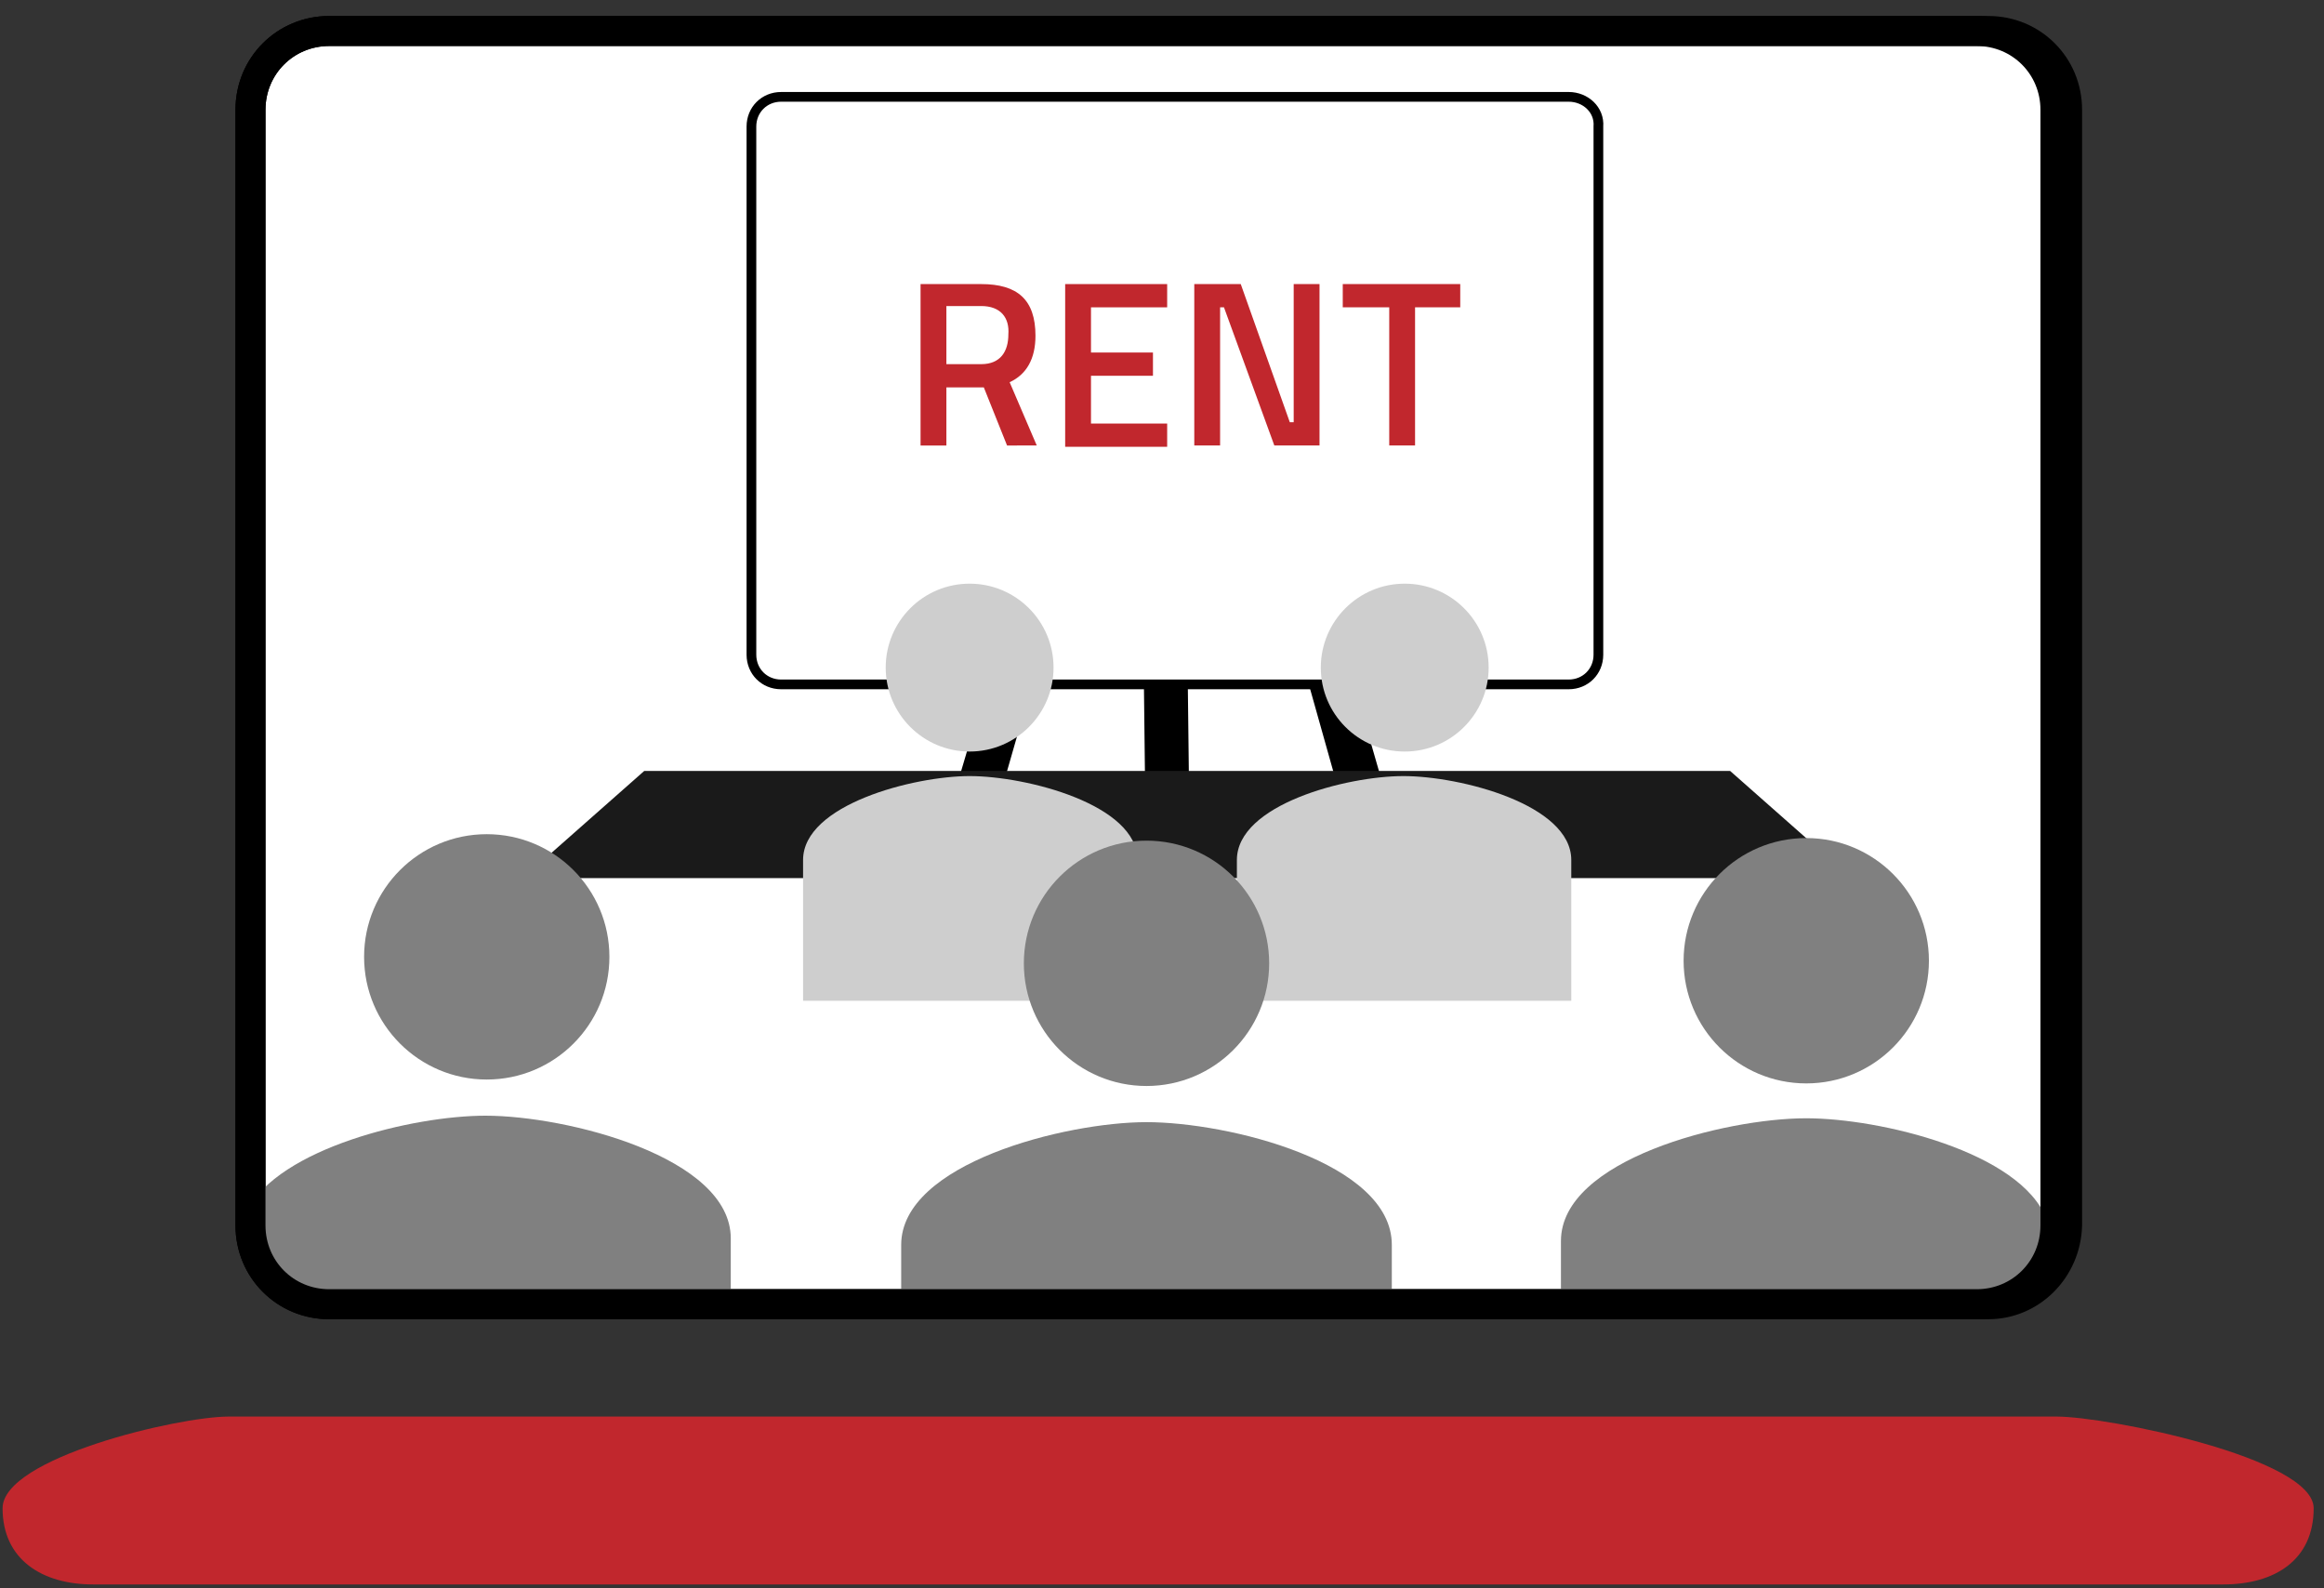 <?xml version="1.0" encoding="UTF-8"?>
<svg xmlns="http://www.w3.org/2000/svg" xmlns:xlink="http://www.w3.org/1999/xlink" version="1.1" id="Ebene_1" x="0px" y="0px" viewBox="0 0 180 123" style="enable-background:new 0 0 180 123;" xml:space="preserve">
<rect x="0" y="0" width="180" height="123" fill="#333333" stroke="none"/>
<style type="text/css">
	.st0{fill:#FFFFFF;stroke:#C1272D;stroke-width:2.325;stroke-miterlimit:10;}
	.st1{stroke:#000000;stroke-width:0.931;stroke-miterlimit:10;}
	.st2{fill:#808080;}
	.st3{fill:#FFFFFF;stroke:#000000;stroke-width:2.325;stroke-miterlimit:10;}
	.st4{fill:#FFFFFF;stroke:#000000;stroke-width:7.250343e-02;stroke-miterlimit:10;}
	.st5{fill:none;stroke:#000000;stroke-width:7.250343e-02;stroke-miterlimit:10;}
	.st6{fill:#FFFFFF;}
	.st7{fill:#FFFFFF;stroke:#FF0000;stroke-width:2.325;stroke-miterlimit:10;}
	.st8{fill:#C1272D;}
	.st9{fill:#FFFFFF;stroke:#C1272D;stroke-width:0.495;stroke-miterlimit:10;}
	.st10{stroke:#000000;stroke-width:0.198;stroke-miterlimit:10;}
	.st11{fill:none;}
	.st12{fill:none;stroke:#000000;stroke-width:9.113;stroke-linecap:round;stroke-linejoin:round;}
	.st13{stroke:#000000;stroke-width:2.325;stroke-miterlimit:10;}
	.st14{fill:#CECECE;}
	.st15{fill:#FFFFFF;stroke:#000000;stroke-width:0.511;stroke-miterlimit:10;}
	.st16{fill:#FF00FF;}
	.st17{fill:#FFFF00;}
	.st18{fill:#00FFFF;}
	.st19{fill:none;stroke:#000000;stroke-width:2;stroke-miterlimit:10;}
	.st20{fill:#FFFFFF;stroke:#000000;stroke-width:2;stroke-miterlimit:10;}
	.st21{fill:#F2F2F2;}
	.st22{fill:#E6E6E6;}
	.st23{fill:#CCCCCC;}
	.st24{fill:#999999;}
	.st25{fill:#666666;}
	.st26{fill:#4D4D4D;}
	.st27{fill:#333333;}
	.st28{fill:none;stroke:#000000;stroke-width:0.392;stroke-miterlimit:10;}
	.st29{fill:none;stroke:#C1272D;stroke-width:4;stroke-miterlimit:10;}
	.st30{fill:none;stroke:#000000;stroke-width:0.993;stroke-miterlimit:10;}
	.st31{fill:none;stroke:#000000;stroke-width:0.99;stroke-miterlimit:10;}
	.st32{fill:none;stroke:#000000;stroke-miterlimit:10;}
	.st33{fill:none;stroke:#000000;stroke-width:1.526;stroke-miterlimit:10;}
	.st34{fill:none;stroke:#000000;stroke-width:1.343;stroke-miterlimit:10;}
	.st35{fill:none;stroke:#C1272D;stroke-width:2.686;stroke-miterlimit:10;}
	.st36{fill:none;stroke:#C1272D;stroke-width:2.972;stroke-linecap:round;stroke-miterlimit:10;}
	.st37{fill:none;stroke:#000000;stroke-width:2.972;stroke-miterlimit:10;}
	.st38{fill:none;stroke:#C1272D;stroke-width:0.653;stroke-linecap:round;stroke-miterlimit:10;}
	.st39{fill:none;stroke:#000000;stroke-width:0.511;stroke-miterlimit:10;}
	.st40{fill:none;stroke:#000000;stroke-width:0.653;stroke-miterlimit:10;}
	.st41{fill:none;stroke:#C1272D;stroke-width:0.653;stroke-miterlimit:10;}
	.st42{fill:#B3B3B3;}
	.st43{fill:none;stroke:#000000;stroke-width:0.7;stroke-miterlimit:10;}
	.st44{stroke:#000000;stroke-width:2.486;stroke-miterlimit:10;}
	.st45{fill:none;stroke:#000000;stroke-width:0.258;stroke-miterlimit:10;}
	.st46{stroke:#000000;stroke-width:0.511;stroke-miterlimit:10;}
	.st47{fill:#FFFFFF;stroke:#FF0000;stroke-width:0.504;stroke-miterlimit:10;}
	.st48{stroke:#000000;stroke-width:0.202;stroke-miterlimit:10;}
	.st49{fill:#FFFFFF;stroke:#C1272D;stroke-width:0.514;stroke-miterlimit:10;}
	.st50{stroke:#000000;stroke-width:0.206;stroke-miterlimit:10;}
	.st51{fill:none;stroke:#0000FF;stroke-width:18;stroke-miterlimit:10;}
	.st52{fill:none;stroke:#00FFFF;stroke-width:18;stroke-miterlimit:10;}
	.st53{fill:none;stroke:#C1272D;stroke-width:18;stroke-miterlimit:10;}
	.st54{fill:none;stroke:#C1272D;stroke-width:2;stroke-linecap:round;stroke-miterlimit:10;}
	.st55{fill:none;stroke:#C1272D;stroke-width:0.426;stroke-linecap:round;stroke-miterlimit:10;}
	.st56{fill:none;stroke:#FFFF00;stroke-width:10;stroke-miterlimit:10;}
	.st57{fill:#FF0000;}
	.st58{fill:#006CB4;}
	.st59{fill:#006AB1;}
	.st60{fill:#0068AD;}
	.st61{fill:#0066A9;}
	.st62{fill:#0063A5;}
	.st63{fill:#0061A2;}
	.st64{fill:#005F9E;}
	.st65{fill:#005A96;}
	.st66{fill:#005893;}
	.st67{fill:#00548B;}
	.st68{fill:#005187;}
	.st69{fill:#004F84;}
	.st70{fill:#004D80;}
	.st71{fill:#004B7C;}
	.st72{fill:#004878;}
	.st73{fill:#004675;}
	.st74{fill:#004471;}
	.st75{fill:#00426D;}
	.st76{fill:#003F69;}
	.st77{fill:#003D66;}
	.st78{fill:#003B62;}
	.st79{fill:#006FB8;}
	.st80{fill:#005D9A;}
	.st81{fill:#00568F;}
	.st82{fill:#0071BC;}
	.st83{fill:#1F82C4;}
	.st84{fill:#2B89C7;}
	.st85{fill:#358FCA;}
	.st86{fill:#3D93CC;}
	.st87{fill:#4497CE;}
	.st88{fill:#4B9BD0;}
	.st89{fill:#519ED1;}
	.st90{fill:#57A1D3;}
	.st91{fill:#5CA4D4;}
	.st92{fill:#61A7D5;}
	.st93{fill:#65AAD7;}
	.st94{fill:#6AACD8;}
	.st95{fill:#6EAED9;}
	.st96{fill:#72B1DA;}
	.st97{fill:#77B3DB;}
	.st98{fill:#7AB5DC;}
	.st99{fill:#7EB7DD;}
	.st100{fill:#82B9DE;}
	.st101{fill:#85BBDF;}
	.st102{fill:#89BDE0;}
	.st103{fill:#BFBFBF;}
	.st104{fill:#9E9E9E;}
	.st105{fill:#949494;}
	.st106{fill:#8F8F8F;}
	.st107{fill:#8A8A8A;}
	.st108{fill:#858585;}
	.st109{fill:#C7C7C7;}
	.st110{fill:#C2C2C2;}
	.st111{fill:#BDBDBD;}
	.st112{fill:#B8B8B8;}
	.st113{fill:#ADADAD;}
	.st114{fill:#A8A8A8;}
	.st115{fill:#A3A3A3;}
	.st116{fill:none;stroke:#949494;stroke-width:0;stroke-linecap:round;stroke-linejoin:round;}
	.st117{fill:none;stroke:#858585;stroke-width:0;stroke-linecap:round;stroke-linejoin:round;}
	.st118{fill:none;stroke:#9E9E9E;stroke-width:0;stroke-linecap:round;stroke-linejoin:round;}
	.st119{fill:#D1D1D1;}
	.st120{fill:#D6D6D6;}
	.st121{fill:#DBDBDB;}
	.st122{fill:#E0E0E0;}
	.st123{fill:#EBEBEB;}
	.st124{fill:#F0F0F0;}
	.st125{fill:#F5F5F5;}
	.st126{fill:#FAFAFA;}
	.st127{fill:#A5050E;}
	.st128{fill:#A7050E;}
	.st129{fill:#AA050F;}
	.st130{fill:#A1050E;}
	.st131{fill:#9D050E;}
	.st132{fill:#A0050E;}
	.st133{fill:#A2050E;}
	.st134{fill:#96050D;}
	.st135{fill:#3A3A3A;}
	.st136{fill:#393939;}
	.st137{fill:#3B3B3B;}
	.st138{fill:#A8050E;}
	.st139{fill:#373737;}
	.st140{fill:#353535;}
	.st141{fill:#383838;}
	.st142{fill:none;stroke:#004878;stroke-width:0;stroke-linecap:round;stroke-linejoin:round;}
	.st143{fill:none;stroke:#003B62;stroke-width:0;stroke-linecap:round;stroke-linejoin:round;}
	.st144{fill:#9D050D;}
	.st145{enable-background:new    ;}
	.st146{clip-path:url(#SVGID_27_);enable-background:new    ;}
	.st147{clip-path:url(#SVGID_28_);enable-background:new    ;}
	.st148{clip-path:url(#SVGID_29_);enable-background:new    ;}
	.st149{clip-path:url(#SVGID_30_);enable-background:new    ;}
	.st150{clip-path:url(#SVGID_31_);enable-background:new    ;}
	.st151{clip-path:url(#SVGID_32_);enable-background:new    ;}
	.st152{clip-path:url(#SVGID_33_);enable-background:new    ;}
	.st153{clip-path:url(#SVGID_34_);enable-background:new    ;}
	.st154{clip-path:url(#SVGID_35_);enable-background:new    ;}
	.st155{clip-path:url(#SVGID_37_);enable-background:new    ;}
	.st156{clip-path:url(#SVGID_39_);enable-background:new    ;}
	.st157{clip-path:url(#SVGID_41_);enable-background:new    ;}
	.st158{clip-path:url(#SVGID_43_);enable-background:new    ;}
	.st159{clip-path:url(#SVGID_45_);enable-background:new    ;}
	.st160{clip-path:url(#SVGID_47_);enable-background:new    ;}
	.st161{clip-path:url(#SVGID_49_);enable-background:new    ;}
	.st162{clip-path:url(#SVGID_51_);enable-background:new    ;}
	.st163{clip-path:url(#SVGID_53_);enable-background:new    ;}
	.st164{clip-path:url(#SVGID_55_);enable-background:new    ;}
	.st165{clip-path:url(#SVGID_57_);enable-background:new    ;}
	.st166{clip-path:url(#SVGID_59_);enable-background:new    ;}
	.st167{clip-path:url(#SVGID_61_);enable-background:new    ;}
	.st168{clip-path:url(#SVGID_63_);enable-background:new    ;}
	.st169{clip-path:url(#SVGID_65_);enable-background:new    ;}
	.st170{clip-path:url(#SVGID_67_);enable-background:new    ;}
	.st171{clip-path:url(#SVGID_69_);enable-background:new    ;}
	.st172{clip-path:url(#SVGID_71_);enable-background:new    ;}
	.st173{clip-path:url(#SVGID_73_);enable-background:new    ;}
	.st174{clip-path:url(#SVGID_75_);enable-background:new    ;}
	.st175{clip-path:url(#SVGID_77_);enable-background:new    ;}
	.st176{clip-path:url(#SVGID_79_);enable-background:new    ;}
	.st177{clip-path:url(#SVGID_81_);enable-background:new    ;}
	.st178{clip-path:url(#SVGID_83_);enable-background:new    ;}
	.st179{clip-path:url(#SVGID_85_);enable-background:new    ;}
	.st180{clip-path:url(#SVGID_87_);enable-background:new    ;}
	.st181{clip-path:url(#SVGID_89_);enable-background:new    ;}
	.st182{clip-path:url(#SVGID_91_);enable-background:new    ;}
	.st183{clip-path:url(#SVGID_93_);enable-background:new    ;}
	.st184{clip-path:url(#SVGID_95_);enable-background:new    ;}
	.st185{clip-path:url(#SVGID_97_);enable-background:new    ;}
	.st186{clip-path:url(#SVGID_100_);enable-background:new    ;}
	.st187{clip-path:url(#SVGID_104_);enable-background:new    ;}
	.st188{clip-path:url(#SVGID_108_);enable-background:new    ;}
	.st189{clip-path:url(#SVGID_112_);enable-background:new    ;}
	.st190{clip-path:url(#SVGID_116_);enable-background:new    ;}
	.st191{clip-path:url(#SVGID_120_);enable-background:new    ;}
	.st192{clip-path:url(#SVGID_124_);enable-background:new    ;}
	.st193{clip-path:url(#SVGID_128_);enable-background:new    ;}
	.st194{clip-path:url(#SVGID_132_);enable-background:new    ;}
	.st195{clip-path:url(#SVGID_133_);enable-background:new    ;}
	.st196{clip-path:url(#SVGID_134_);enable-background:new    ;}
	.st197{clip-path:url(#SVGID_135_);enable-background:new    ;}
	.st198{clip-path:url(#SVGID_136_);enable-background:new    ;}
	.st199{clip-path:url(#SVGID_137_);enable-background:new    ;}
	.st200{clip-path:url(#SVGID_138_);enable-background:new    ;}
	.st201{clip-path:url(#SVGID_139_);enable-background:new    ;}
	.st202{clip-path:url(#SVGID_140_);enable-background:new    ;}
	.st203{clip-path:url(#SVGID_141_);enable-background:new    ;}
	.st204{clip-path:url(#SVGID_142_);enable-background:new    ;}
	.st205{clip-path:url(#SVGID_143_);enable-background:new    ;}
	.st206{clip-path:url(#SVGID_144_);enable-background:new    ;}
	.st207{clip-path:url(#SVGID_145_);enable-background:new    ;}
	.st208{clip-path:url(#SVGID_146_);enable-background:new    ;}
	.st209{clip-path:url(#SVGID_147_);enable-background:new    ;}
	.st210{clip-path:url(#SVGID_148_);enable-background:new    ;}
	.st211{clip-path:url(#SVGID_149_);enable-background:new    ;}
	.st212{clip-path:url(#SVGID_151_);enable-background:new    ;}
	.st213{clip-path:url(#SVGID_153_);enable-background:new    ;}
	.st214{clip-path:url(#SVGID_155_);enable-background:new    ;}
	.st215{clip-path:url(#SVGID_157_);enable-background:new    ;}
	.st216{clip-path:url(#SVGID_159_);enable-background:new    ;}
	.st217{clip-path:url(#SVGID_161_);enable-background:new    ;}
	.st218{clip-path:url(#SVGID_163_);enable-background:new    ;}
	.st219{clip-path:url(#SVGID_165_);enable-background:new    ;}
	.st220{clip-path:url(#SVGID_167_);enable-background:new    ;}
	.st221{clip-path:url(#SVGID_169_);enable-background:new    ;}
	.st222{clip-path:url(#SVGID_171_);enable-background:new    ;}
	.st223{clip-path:url(#SVGID_173_);enable-background:new    ;}
	.st224{clip-path:url(#SVGID_175_);enable-background:new    ;}
	.st225{clip-path:url(#SVGID_177_);enable-background:new    ;}
	.st226{clip-path:url(#SVGID_179_);enable-background:new    ;}
	.st227{clip-path:url(#SVGID_181_);enable-background:new    ;}
	.st228{clip-path:url(#SVGID_183_);enable-background:new    ;}
	.st229{clip-path:url(#SVGID_185_);enable-background:new    ;}
	.st230{clip-path:url(#SVGID_187_);enable-background:new    ;}
	.st231{clip-path:url(#SVGID_189_);enable-background:new    ;}
	.st232{clip-path:url(#SVGID_191_);enable-background:new    ;}
	.st233{clip-path:url(#SVGID_193_);enable-background:new    ;}
	.st234{clip-path:url(#SVGID_195_);enable-background:new    ;}
	.st235{clip-path:url(#SVGID_197_);enable-background:new    ;}
	.st236{clip-path:url(#SVGID_199_);enable-background:new    ;}
	.st237{clip-path:url(#SVGID_201_);enable-background:new    ;}
	.st238{clip-path:url(#SVGID_203_);enable-background:new    ;}
	.st239{clip-path:url(#SVGID_205_);enable-background:new    ;}
	.st240{clip-path:url(#SVGID_207_);enable-background:new    ;}
	.st241{clip-path:url(#SVGID_209_);enable-background:new    ;}
	.st242{clip-path:url(#SVGID_211_);enable-background:new    ;}
	.st243{clip-path:url(#SVGID_214_);enable-background:new    ;}
	.st244{clip-path:url(#SVGID_218_);enable-background:new    ;}
	.st245{clip-path:url(#SVGID_222_);enable-background:new    ;}
	.st246{clip-path:url(#SVGID_226_);enable-background:new    ;}
	.st247{clip-path:url(#SVGID_230_);enable-background:new    ;}
	.st248{clip-path:url(#SVGID_234_);enable-background:new    ;}
	.st249{clip-path:url(#SVGID_237_);enable-background:new    ;}
	.st250{clip-path:url(#SVGID_239_);enable-background:new    ;}
	.st251{clip-path:url(#SVGID_241_);enable-background:new    ;}
	.st252{clip-path:url(#SVGID_242_);enable-background:new    ;}
	.st253{clip-path:url(#SVGID_243_);enable-background:new    ;}
	.st254{clip-path:url(#SVGID_244_);enable-background:new    ;}
	.st255{clip-path:url(#SVGID_245_);enable-background:new    ;}
	.st256{clip-path:url(#SVGID_246_);enable-background:new    ;}
	.st257{clip-path:url(#SVGID_247_);enable-background:new    ;}
	.st258{clip-path:url(#SVGID_248_);enable-background:new    ;}
	.st259{clip-path:url(#SVGID_249_);enable-background:new    ;}
	.st260{clip-path:url(#SVGID_250_);enable-background:new    ;}
	.st261{clip-path:url(#SVGID_251_);enable-background:new    ;}
	.st262{clip-path:url(#SVGID_252_);enable-background:new    ;}
	.st263{clip-path:url(#SVGID_253_);enable-background:new    ;}
	.st264{clip-path:url(#SVGID_254_);enable-background:new    ;}
	.st265{clip-path:url(#SVGID_255_);enable-background:new    ;}
	.st266{clip-path:url(#SVGID_256_);enable-background:new    ;}
	.st267{clip-path:url(#SVGID_257_);enable-background:new    ;}
	.st268{clip-path:url(#SVGID_258_);enable-background:new    ;}
	.st269{clip-path:url(#SVGID_260_);enable-background:new    ;}
	.st270{clip-path:url(#SVGID_262_);enable-background:new    ;}
	.st271{clip-path:url(#SVGID_264_);enable-background:new    ;}
	.st272{clip-path:url(#SVGID_266_);enable-background:new    ;}
	.st273{clip-path:url(#SVGID_268_);enable-background:new    ;}
	.st274{clip-path:url(#SVGID_270_);enable-background:new    ;}
	.st275{clip-path:url(#SVGID_274_);enable-background:new    ;}
	.st276{clip-path:url(#SVGID_278_);enable-background:new    ;}
	.st277{clip-path:url(#SVGID_282_);enable-background:new    ;}
	.st278{clip-path:url(#SVGID_284_);enable-background:new    ;}
	.st279{clip-path:url(#SVGID_286_);enable-background:new    ;}
	.st280{clip-path:url(#SVGID_288_);enable-background:new    ;}
	.st281{clip-path:url(#SVGID_290_);enable-background:new    ;}
	.st282{clip-path:url(#SVGID_292_);enable-background:new    ;}
	.st283{clip-path:url(#SVGID_294_);enable-background:new    ;}
	.st284{clip-path:url(#SVGID_296_);enable-background:new    ;}
	.st285{clip-path:url(#SVGID_298_);enable-background:new    ;}
	.st286{clip-path:url(#SVGID_300_);enable-background:new    ;}
	.st287{clip-path:url(#SVGID_302_);enable-background:new    ;}
	.st288{clip-path:url(#SVGID_304_);enable-background:new    ;}
	.st289{clip-path:url(#SVGID_306_);enable-background:new    ;}
	.st290{clip-path:url(#SVGID_308_);enable-background:new    ;}
	.st291{clip-path:url(#SVGID_310_);enable-background:new    ;}
	.st292{clip-path:url(#SVGID_312_);enable-background:new    ;}
	.st293{clip-path:url(#SVGID_314_);enable-background:new    ;}
	.st294{clip-path:url(#SVGID_316_);enable-background:new    ;}
	.st295{clip-path:url(#SVGID_318_);enable-background:new    ;}
	.st296{clip-path:url(#SVGID_320_);enable-background:new    ;}
	.st297{clip-path:url(#SVGID_322_);enable-background:new    ;}
	.st298{clip-path:url(#SVGID_324_);enable-background:new    ;}
	.st299{clip-path:url(#SVGID_326_);enable-background:new    ;}
	.st300{clip-path:url(#SVGID_328_);enable-background:new    ;}
	.st301{clip-path:url(#SVGID_330_);enable-background:new    ;}
	.st302{clip-path:url(#SVGID_332_);enable-background:new    ;}
	.st303{clip-path:url(#SVGID_334_);enable-background:new    ;}
	.st304{clip-path:url(#SVGID_336_);enable-background:new    ;}
	.st305{clip-path:url(#SVGID_338_);enable-background:new    ;}
	.st306{clip-path:url(#SVGID_340_);enable-background:new    ;}
	.st307{clip-path:url(#SVGID_342_);enable-background:new    ;}
	.st308{clip-path:url(#SVGID_344_);enable-background:new    ;}
	.st309{clip-path:url(#SVGID_345_);enable-background:new    ;}
	.st310{clip-path:url(#SVGID_346_);enable-background:new    ;}
	.st311{clip-path:url(#SVGID_347_);enable-background:new    ;}
	.st312{clip-path:url(#SVGID_348_);enable-background:new    ;}
	.st313{clip-path:url(#SVGID_349_);enable-background:new    ;}
	.st314{clip-path:url(#SVGID_350_);enable-background:new    ;}
	.st315{clip-path:url(#SVGID_352_);enable-background:new    ;}
	.st316{clip-path:url(#SVGID_354_);enable-background:new    ;}
	.st317{clip-path:url(#SVGID_356_);enable-background:new    ;}
	.st318{clip-path:url(#SVGID_359_);enable-background:new    ;}
	.st319{fill:url(#SVGID_360_);}
	.st320{clip-path:url(#SVGID_362_);enable-background:new    ;}
	.st321{fill:#5B5B5B;}
	.st322{clip-path:url(#SVGID_364_);fill:url(#SVGID_365_);}
	.st323{fill:none;stroke:#0000FF;stroke-width:4;stroke-miterlimit:10;}
	.st324{fill:#FFFFFF;stroke:#000000;stroke-width:0.119;stroke-miterlimit:10;}
	.st325{fill:none;stroke:#000000;stroke-width:0.119;stroke-miterlimit:10;}
	.st326{fill:#0000FF;}
	.st327{fill:none;stroke:#000000;stroke-width:2.325;stroke-miterlimit:10;}
	.st328{fill:#FFFFFF;stroke:#000000;stroke-width:0.25;stroke-miterlimit:10;}
	.st329{fill:none;stroke:#000000;stroke-width:0.25;stroke-miterlimit:10;}
	.st330{clip-path:url(#SVGID_367_);}
	.st331{fill:#FFFFFF;stroke:#000000;stroke-width:0.75;stroke-miterlimit:10;}
	.st332{fill:none;stroke:#000000;stroke-width:0.75;stroke-miterlimit:10;}
	.st333{fill:none;stroke:#000000;stroke-width:0.519;stroke-miterlimit:10;}
	.st334{clip-path:url(#SVGID_369_);}
	.st335{fill:#FFFFFF;stroke:#000000;stroke-width:0.2;stroke-miterlimit:10;}
	.st336{fill:none;stroke:#000000;stroke-width:0.2;stroke-miterlimit:10;}
	.st337{clip-path:url(#SVGID_371_);enable-background:new    ;}
	.st338{clip-path:url(#SVGID_373_);enable-background:new    ;}
	.st339{clip-path:url(#SVGID_375_);enable-background:new    ;}
	.st340{clip-path:url(#SVGID_378_);enable-background:new    ;}
	.st341{fill:url(#SVGID_379_);}
	.st342{clip-path:url(#SVGID_381_);enable-background:new    ;}
	.st343{clip-path:url(#SVGID_383_);fill:url(#SVGID_384_);}
	.st344{clip-path:url(#SVGID_385_);enable-background:new    ;}
	.st345{clip-path:url(#SVGID_386_);enable-background:new    ;}
	.st346{clip-path:url(#SVGID_387_);enable-background:new    ;}
	.st347{clip-path:url(#SVGID_388_);enable-background:new    ;}
	.st348{clip-path:url(#SVGID_389_);enable-background:new    ;}
	.st349{clip-path:url(#SVGID_390_);enable-background:new    ;}
	.st350{clip-path:url(#SVGID_392_);}
	.st351{clip-path:url(#SVGID_394_);enable-background:new    ;}
	.st352{clip-path:url(#SVGID_396_);enable-background:new    ;}
	.st353{clip-path:url(#SVGID_398_);enable-background:new    ;}
	.st354{clip-path:url(#SVGID_400_);enable-background:new    ;}
	.st355{clip-path:url(#SVGID_402_);enable-background:new    ;}
	.st356{clip-path:url(#SVGID_404_);enable-background:new    ;}
	.st357{clip-path:url(#SVGID_405_);enable-background:new    ;}
	.st358{clip-path:url(#SVGID_406_);enable-background:new    ;}
	.st359{clip-path:url(#SVGID_407_);enable-background:new    ;}
	.st360{clip-path:url(#SVGID_408_);enable-background:new    ;}
	.st361{clip-path:url(#SVGID_409_);enable-background:new    ;}
	.st362{clip-path:url(#SVGID_410_);enable-background:new    ;}
	.st363{fill:#FFFFFF;stroke:#000000;stroke-width:2.486;stroke-miterlimit:10;}
	.st364{fill:#FFFFFF;stroke:#000000;stroke-width:3.555;stroke-miterlimit:10;}
	.st365{stroke:#000000;stroke-width:2.946;stroke-miterlimit:10;}
	.st366{fill:#FFFFFF;stroke:#000000;stroke-width:0.757;stroke-miterlimit:10;}
	.st367{stroke:#000000;stroke-width:0.627;stroke-miterlimit:10;}
	.st368{stroke:#000000;stroke-width:4.097;stroke-miterlimit:10;}
	.st369{stroke:#000000;stroke-width:0.872;stroke-miterlimit:10;}
	.st370{fill:#DD0713;}
	.st371{clip-path:url(#SVGID_412_);enable-background:new    ;}
	.st372{fill:#A70713;}
	.st373{clip-path:url(#SVGID_414_);enable-background:new    ;}
	.st374{fill:#AA2D34;}
	.st375{fill:#A92D34;}
	.st376{fill:#A82E35;}
	.st377{fill:#A72F35;}
	.st378{fill:#BD0713;}
	.st379{fill:#AE2A31;}
	.st380{clip-path:url(#SVGID_416_);enable-background:new    ;}
	.st381{fill:#A1343A;}
	.st382{fill:#A13339;}
	.st383{fill:#A23239;}
	.st384{fill:#A33238;}
	.st385{fill:#A43137;}
	.st386{fill:#A53037;}
	.st387{fill:#A63036;}
	.st388{fill:#A62F36;}
	.st389{fill:#973036;}
	.st390{clip-path:url(#SVGID_418_);enable-background:new    ;}
	.st391{fill:#393838;}
	.st392{fill:#3A3939;}
	.st393{clip-path:url(#SVGID_420_);enable-background:new    ;}
	.st394{fill:#1F1F1F;}
	.st395{fill:#3D3D3D;}
	.st396{fill:#454545;}
	.st397{fill:#4B4B4B;}
	.st398{fill:#1A1A1A;}
	.st399{fill:#1B1B1B;}
	.st400{fill:#1C1C1C;}
	.st401{fill:#1D1D1D;}
	.st402{fill:#1E1E1E;}
	.st403{fill:#202020;}
	.st404{fill:#212121;}
	.st405{fill:#222222;}
	.st406{fill:#232323;}
	.st407{fill:#242424;}
	.st408{fill:#252525;}
	.st409{fill:#262626;}
	.st410{fill:#272727;}
	.st411{fill:#282727;}
	.st412{fill:#282828;}
	.st413{fill:#292828;}
	.st414{fill:#292929;}
	.st415{fill:#2A2929;}
	.st416{fill:#2A2A2A;}
	.st417{fill:#2B2A2A;}
	.st418{fill:#2B2B2B;}
	.st419{fill:#2C2B2B;}
	.st420{fill:#2C2C2C;}
	.st421{fill:#2D2C2C;}
	.st422{fill:#2D2D2D;}
	.st423{fill:#2E2D2D;}
	.st424{fill:#2E2E2E;}
	.st425{fill:#2F2E2E;}
	.st426{fill:#2F2F2F;}
	.st427{fill:#302F2F;}
	.st428{fill:#303030;}
	.st429{fill:url(#SVGID_421_);}
	.st430{clip-path:url(#SVGID_423_);enable-background:new    ;}
	.st431{clip-path:url(#SVGID_425_);enable-background:new    ;}
	.st432{clip-path:url(#SVGID_427_);enable-background:new    ;}
	.st433{clip-path:url(#SVGID_429_);enable-background:new    ;}
	.st434{clip-path:url(#SVGID_433_);enable-background:new    ;}
	.st435{fill:none;stroke:#000000;stroke-width:0.202;stroke-miterlimit:10;}
	.st436{fill:url(#SVGID_434_);}
	.st437{fill:none;stroke:#C1272D;stroke-miterlimit:10;}
	.st438{clip-path:url(#SVGID_436_);enable-background:new    ;}
	.st439{clip-path:url(#SVGID_438_);enable-background:new    ;}
	.st440{clip-path:url(#SVGID_440_);enable-background:new    ;}
	.st441{clip-path:url(#SVGID_442_);enable-background:new    ;}
	.st442{clip-path:url(#SVGID_444_);enable-background:new    ;}
	.st443{fill:url(#SVGID_445_);}
	.st444{fill:none;stroke:#00FF00;stroke-miterlimit:10;}
	.st445{fill:none;stroke:#C1272D;stroke-linecap:round;stroke-miterlimit:10;}
	.st446{fill:none;stroke:#C1272D;stroke-width:0.365;stroke-linecap:round;stroke-miterlimit:10;}
	.st447{fill:none;stroke:#C1272D;stroke-width:0.383;stroke-linecap:round;stroke-miterlimit:10;}
	.st448{fill:none;stroke:#C1272D;stroke-width:0.221;stroke-miterlimit:10;}
	.st449{fill:#29ABE2;}
	.st450{fill:#D9E021;}
	.st451{fill:#39B54A;}
	.st452{fill:#7D191D;}
	.st453{fill:#6F161A;}
	.st454{clip-path:url(#SVGID_446_);enable-background:new    ;}
	.st455{fill:#70171A;}
	.st456{fill:#74171B;}
	.st457{fill:#78181C;}
	.st458{fill:#7C191D;}
	.st459{fill:#7F1A1E;}
	.st460{fill:#831B1F;}
	.st461{fill:#871B20;}
	.st462{fill:#8B1C20;}
	.st463{fill:#8F1D21;}
	.st464{fill:#931E22;}
	.st465{fill:#971E23;}
	.st466{fill:#9A1F24;}
	.st467{fill:#9E2025;}
	.st468{fill:#A22126;}
	.st469{fill:#A62227;}
	.st470{fill:#AA2228;}
	.st471{fill:#AE2329;}
	.st472{fill:#B22429;}
	.st473{fill:#B5252A;}
	.st474{fill:#B9252B;}
	.st475{fill:#BD262C;}
	.st476{clip-path:url(#SVGID_447_);enable-background:new    ;}
	.st477{fill:#434343;}
	.st478{fill:#484848;}
	.st479{fill:#4A4A4A;}
	.st480{fill:#4F4F4F;}
	.st481{fill:#525252;}
	.st482{fill:#545454;}
	.st483{fill:#575757;}
	.st484{fill:#5A5A5A;}
	.st485{fill:#5C5C5C;}
	.st486{fill:#5F5F5F;}
	.st487{fill:#616161;}
	.st488{fill:#646464;}
	.st489{fill:#696969;}
	.st490{fill:#6C6C6C;}
	.st491{fill:#6E6E6E;}
	.st492{fill:#717171;}
	.st493{fill:#737373;}
	.st494{fill:#767676;}
	.st495{fill:#787878;}
	.st496{fill:#7B7B7B;}
	.st497{fill:#7D7D7D;}
	.st498{fill:#969696;}
	.st499{fill:#9A9A9A;}
	.st500{fill:#797979;}
	.st501{fill:#FFFFFF;stroke:#000000;stroke-width:0.515;stroke-miterlimit:10;}
	.st502{clip-path:url(#SVGID_449_);}
	.st503{fill:#FFFFFF;stroke:#C1272D;stroke-width:0.516;stroke-miterlimit:10;}
	.st504{stroke:#000000;stroke-width:0.207;stroke-miterlimit:10;}
	.st505{display:none;fill:#00FFFF;}
	.st506{fill:#FFFFFF;stroke:#000000;stroke-width:0.752;stroke-miterlimit:10;}
</style>
<g>
	<path class="st398" d="M25.2,101.7h127.3c3.3,0,6-2.7,6-6.1v-9.2H19.2v9.2C19.2,98.9,21.9,101.7,25.2,101.7z"></path>
	<path class="st3" d="M154,101H25.5c-3.4,0-6.1-2.7-6.1-6.1V8.5c0-3.4,2.7-6.1,6.1-6.1H154c3.4,0,6.1,2.7,6.1,6.1v86.4   C160,98.3,157.3,101,154,101z"></path>
	<g>
		<path d="M105.9,69.1c0.2,0.8,0.9,1.3,1.9,1c1-0.3,0.9-3.7,0.7-4.5l-3.6-12.5h-3.5L105.9,69.1z"></path>
		<path d="M88.7,61.7c0,0.8,0.8,1.5,1.8,1.4c1,0,1.6-0.7,1.6-1.5L92,53.1h-3.4L88.7,61.7z"></path>
		<path d="M72.7,65.6c-0.2,0.8-0.3,4.2,0.7,4.5c1,0.3,1.7-0.2,1.9-1l4.6-16h-3.5L72.7,65.6z"></path>
		<path class="st506" d="M121.5,7.5h-61c-1.3,0-2.3,1-2.3,2.3v40.9c0,1.3,1,2.3,2.3,2.3h15.8h3.5h8.7H92h9.3h3.5h16.7    c1.3,0,2.3-1,2.3-2.3V9.8C123.9,8.5,122.8,7.5,121.5,7.5z"></path>
	</g>
	<path class="st6" d="M47.9,91.5l1.2-2l-0.8-7.7l0.6-1.7c-0.5-0.1-1.1-0.1-1.5-0.1c-0.3,0-0.6,0-0.9,0l0.6,1.8l-0.4,7.7L47.9,91.5z"></path>
	<polygon class="st398" points="143.4,68 40.5,68 49.9,59.7 134,59.7  "></polygon>
	<g>
		<g>
			<circle class="st14" cx="108.8" cy="51.7" r="6.5"></circle>
			<path class="st14" d="M95.8,66.6v10.9h25.9V66.6c0-4.3-8.6-6.5-13-6.5S95.8,62.3,95.8,66.6z"></path>
		</g>
		<g>
			<circle class="st14" cx="75.1" cy="51.7" r="6.5"></circle>
			<path class="st14" d="M62.2,66.6v10.9h25.9V66.6c0-4.3-8.6-6.5-13-6.5C70.8,60.1,62.2,62.3,62.2,66.6z"></path>
		</g>
	</g>
	<circle class="st2" cx="88.8" cy="74.6" r="9.5"></circle>
	<circle class="st2" cx="139.9" cy="74.4" r="9.5"></circle>
	<circle class="st2" cx="37.7" cy="74.1" r="9.5"></circle>
	<g>
		<path class="st8" d="M73.3,30v4.5h-2V22H76c2.8,0,4.2,1.2,4.2,4c0,1.8-0.7,3-2,3.6l2.1,4.9H78L76.2,30H73.3z M76,23.7h-2.7v4.5H76    c1.5,0,2.1-1,2.1-2.3C78.2,24.6,77.5,23.7,76,23.7z"></path>
		<path class="st8" d="M82.5,22h7.9v1.8h-5.9v3.5h4.8v1.8h-4.8v3.7h5.9v1.8h-7.9V22z"></path>
		<path class="st8" d="M92.6,22h3.5l3.8,10.7h0.3V22h2v12.5h-3.5l-3.9-10.7h-0.3v10.7h-2V22z"></path>
		<path class="st8" d="M104,22h9.1v1.8h-3.5v10.7h-2V23.8H104V22z"></path>
	</g>
	<path class="st2" d="M139.9,86.6c-6.3,0-19,3.2-19,9.5v5.6h31.6c3.3,0,6-2.7,6-6.1v-1.2C156.5,89.2,145.6,86.6,139.9,86.6z"></path>
	<path class="st2" d="M88.8,86.9c-6.3,0-19,3.2-19,9.5v5.3h38v-5.3C107.8,90,95.1,86.9,88.8,86.9z"></path>
	<path class="st2" d="M25.2,101.7h31.4v-5.8c0-6.3-12.7-9.5-19-9.5c-5.6,0-16,2.5-18.5,7.4v1.8C19.2,98.9,21.9,101.7,25.2,101.7z"></path>
	<path class="st8" d="M172.2,122.7H7.2c-3.9,0-7-1.9-7-5.9l0,0c0-3.9,13.6-7.1,17.5-7.1h141.6c3.9,0,19.9,3.2,19.9,7.1l0,0   C179.2,120.8,176.2,122.7,172.2,122.7z"></path>
	<path class="st327" d="M153.1,101H25.5c-3.4,0-6.1-2.7-6.1-6.1V8.5c0-3.4,2.7-6.1,6.1-6.1h127.6c3.4,0,6.1,2.7,6.1,6.1v86.4   C159.2,98.3,156.5,101,153.1,101z"></path>
</g>
</svg>
